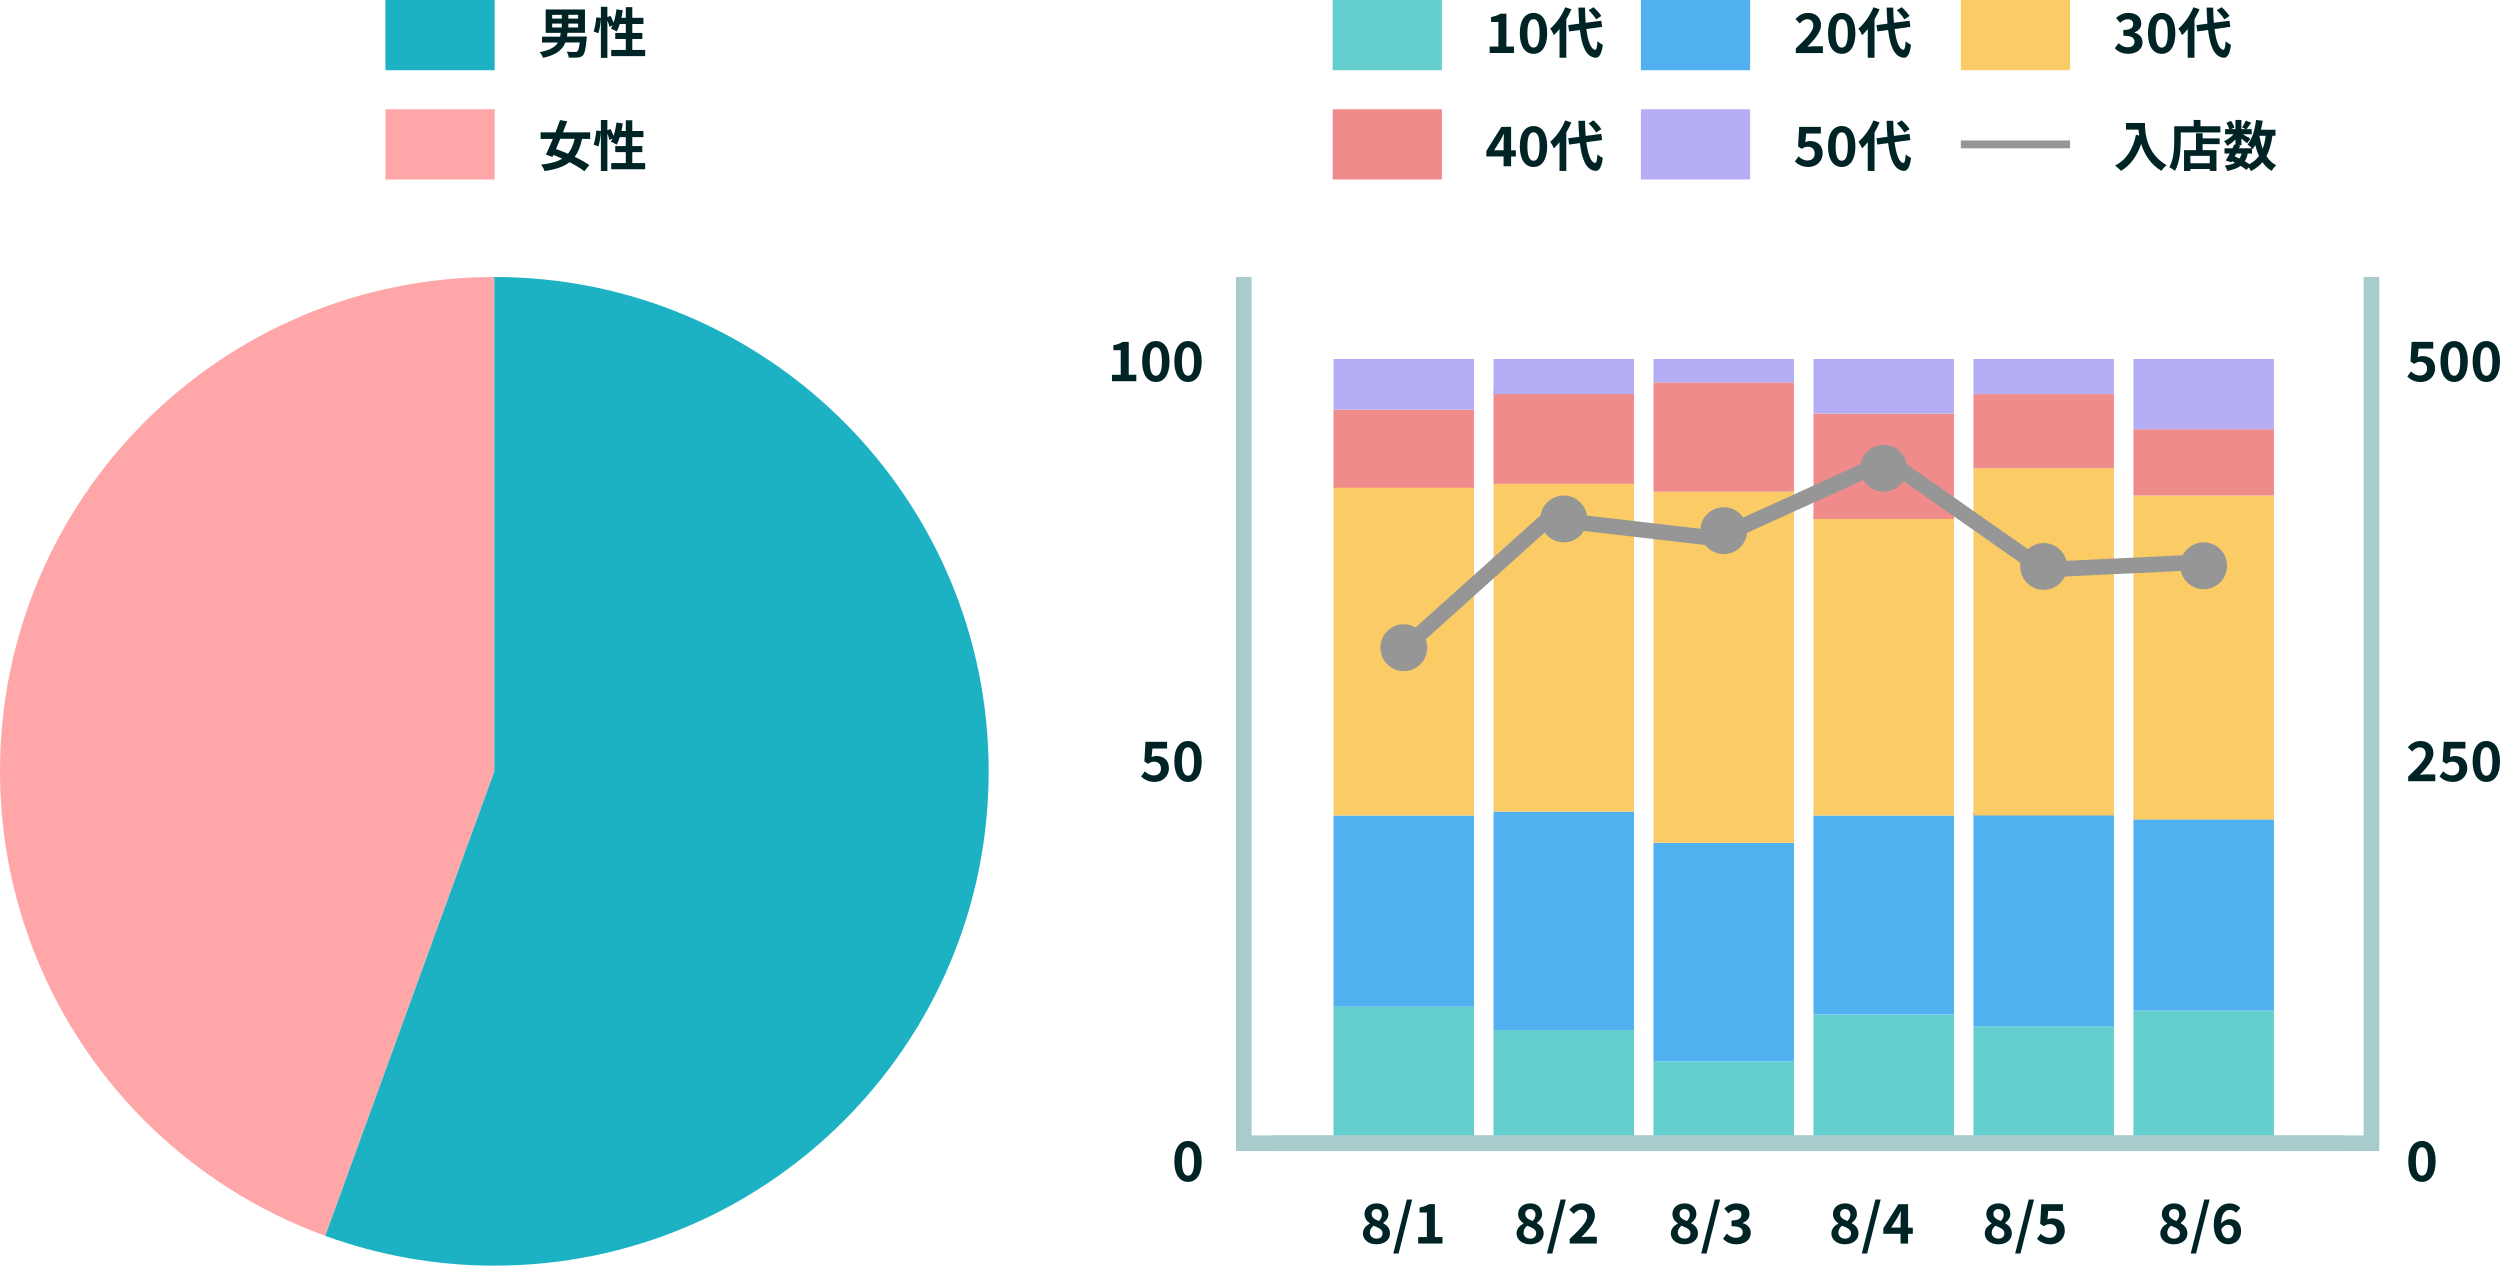 <?xml version="1.0" encoding="UTF-8"?><svg id="_レイヤー_2" xmlns="http://www.w3.org/2000/svg" width="639.39" height="323.71" viewBox="0 0 639.39 323.71"><defs><style>.cls-1{fill:#51b0ef;}.cls-1,.cls-2,.cls-3,.cls-4,.cls-5,.cls-6,.cls-7,.cls-8,.cls-9,.cls-10,.cls-11,.cls-12{stroke-width:0px;}.cls-2,.cls-7{fill:#1cb2c3;}.cls-3{fill:#002426;}.cls-4{fill:#64cdcd;}.cls-5,.cls-12{fill:#ffa7a8;}.cls-13{fill:none;stroke:#969696;stroke-miterlimit:10;stroke-width:3.99px;}.cls-13,.cls-7,.cls-8,.cls-12{fill-rule:evenodd;}.cls-6{fill:#969696;}.cls-8{fill:#a8cccc;}.cls-9{fill:#b5aef4;}.cls-10{fill:#fbcc65;}.cls-11{fill:#ef8b8b;}</style></defs><g id="_コンテンツ"><rect class="cls-2" x="98.57" width="27.94" height="17.96"/><rect class="cls-5" x="98.57" y="27.94" width="27.94" height="17.96"/><path class="cls-3" d="m150.08,9.36s-.03.45-.06.67c-.22,2.54-.5,3.69-.95,4.14-.39.39-.81.5-1.4.55-.49.04-1.34.03-2.22.01-.03-.48-.25-1.1-.54-1.52.87.07,1.75.08,2.12.08.29,0,.46-.01.62-.14.25-.21.46-.91.62-2.29h-3.68c-.7,1.8-2.18,3.16-5.7,3.93-.13-.43-.53-1.09-.87-1.45,2.73-.53,4.03-1.36,4.68-2.47h-4.08v-1.5h4.63c.06-.31.11-.63.15-.96h-3.84V2.42h10.05v5.97h-4.46c-.04.34-.1.64-.15.96h5.09Zm-8.86-4.6h2.46v-.96h-2.46v.96Zm0,2.26h2.46v-.98h-2.46v.98Zm6.64-3.23h-2.5v.96h2.5v-.96Zm0,2.25h-2.5v.98h2.5v-.98Z"/><path class="cls-3" d="m165.01,12.77v1.58h-8.69v-1.58h3.73v-2.8h-2.7v-1.55h2.7v-2.29h-1.54c-.21.73-.49,1.4-.78,1.93-.34-.21-1.09-.59-1.48-.75.14-.25.28-.52.42-.81l-.8.36c-.08-.42-.29-1.03-.53-1.61v9.55h-1.66V4.8c-.08,1.17-.31,2.71-.63,3.7l-1.23-.45c.34-.92.59-2.49.69-3.63l1.17.17V1.74h1.66v2.64l.81-.34c.28.54.57,1.22.77,1.76.35-1.02.6-2.22.74-3.41l1.62.22c-.1.66-.21,1.31-.35,1.94h1.12V1.82h1.66v2.74h2.85v1.57h-2.85v2.29h2.56v1.55h-2.56v2.8h3.3Z"/><path class="cls-3" d="m148.87,35.51c-.42,1.94-1.01,3.44-1.87,4.6,1.45.7,2.8,1.45,3.72,2.12l-1.27,1.57c-.89-.71-2.26-1.54-3.79-2.32-1.51,1.19-3.58,1.86-6.4,2.28-.15-.53-.53-1.22-.88-1.66,2.35-.27,4.1-.71,5.41-1.52-.75-.35-1.51-.67-2.25-.96l-.24.52-1.68-.61c.53-1.09,1.16-2.5,1.77-4h-3.13v-1.69h3.82c.42-1.09.82-2.17,1.16-3.13l1.83.31c-.34.89-.7,1.86-1.09,2.82h6.96v1.69h-2.07Zm-5.58,0c-.36.91-.74,1.79-1.09,2.61.95.34,2,.74,3.05,1.2.8-.95,1.34-2.19,1.72-3.82h-3.68Z"/><path class="cls-3" d="m165.01,41.71v1.58h-8.69v-1.58h3.73v-2.8h-2.7v-1.55h2.7v-2.29h-1.54c-.21.73-.49,1.4-.78,1.93-.34-.21-1.09-.59-1.48-.75.14-.25.28-.52.42-.81l-.8.36c-.08-.42-.29-1.03-.53-1.61v9.55h-1.66v-9.99c-.08,1.17-.31,2.71-.63,3.7l-1.23-.45c.34-.92.59-2.49.69-3.63l1.17.17v-2.85h1.66v2.64l.81-.34c.28.54.57,1.22.77,1.76.35-1.02.6-2.22.74-3.41l1.62.22c-.1.66-.21,1.31-.35,1.94h1.12v-2.74h1.66v2.74h2.85v1.57h-2.85v2.29h2.56v1.55h-2.56v2.8h3.3Z"/><rect class="cls-4" x="340.84" width="27.94" height="17.96"/><rect class="cls-11" x="340.84" y="27.94" width="27.94" height="17.96"/><path class="cls-3" d="m381,11.91h2.22v-6.28h-1.87v-1.27c1.04-.2,1.75-.46,2.4-.87h1.52v8.41h1.94v1.66h-6.22v-1.66Z"/><path class="cls-3" d="m388.7,8.49c0-3.41,1.38-5.19,3.51-5.19s3.49,1.79,3.49,5.19-1.37,5.28-3.49,5.28-3.51-1.86-3.51-5.28Zm5.06,0c0-2.8-.66-3.58-1.55-3.58s-1.57.78-1.57,3.58.67,3.68,1.57,3.68,1.55-.87,1.55-3.68Z"/><path class="cls-3" d="m401.89,2.37c-.36.85-.8,1.72-1.3,2.57v9.83h-1.73v-7.34c-.48.59-.95,1.12-1.45,1.57-.15-.39-.63-1.29-.92-1.69,1.51-1.29,2.98-3.34,3.82-5.45l1.59.52Zm3.83,5.06c.39,3.1,1.13,5.17,2.25,5.31.32.03.49-.67.6-2.22.31.36,1.05.78,1.36.95-.35,2.7-1.1,3.34-1.89,3.3-2.36-.22-3.47-2.85-3.97-7.11l-2.75.38-.24-1.61,2.82-.38c-.1-1.26-.18-2.63-.22-4.1h1.69c.03,1.37.08,2.68.18,3.87l3.98-.52.24,1.57-4.05.56Zm2.5-2.47c-.35-.66-1.19-1.64-1.92-2.35l1.24-.77c.74.67,1.61,1.59,2.01,2.25l-1.34.87Z"/><path class="cls-3" d="m384.56,40.02h-4.42v-1.41l3.86-6.16h2.47v6h1.22v1.58h-1.22v2.5h-1.92v-2.5Zm0-1.58v-2.01c0-.6.04-1.55.07-2.15h-.06c-.25.55-.53,1.06-.83,1.62l-1.61,2.54h2.42Z"/><path class="cls-3" d="m388.7,37.43c0-3.41,1.38-5.19,3.51-5.19s3.49,1.79,3.49,5.19-1.37,5.28-3.49,5.28-3.51-1.86-3.51-5.28Zm5.06,0c0-2.79-.66-3.58-1.55-3.58s-1.57.78-1.57,3.58.67,3.68,1.57,3.68,1.55-.87,1.55-3.68Z"/><path class="cls-3" d="m401.89,31.31c-.36.85-.8,1.72-1.3,2.57v9.83h-1.73v-7.34c-.48.59-.95,1.12-1.45,1.57-.15-.39-.63-1.29-.92-1.69,1.51-1.29,2.98-3.34,3.82-5.45l1.59.52Zm3.83,5.06c.39,3.1,1.13,5.17,2.25,5.31.32.03.49-.67.6-2.22.31.36,1.05.78,1.36.95-.35,2.7-1.1,3.34-1.89,3.3-2.36-.22-3.47-2.85-3.97-7.11l-2.75.38-.24-1.61,2.82-.38c-.1-1.26-.18-2.63-.22-4.1h1.69c.03,1.37.08,2.68.18,3.87l3.98-.52.24,1.57-4.05.56Zm2.5-2.47c-.35-.66-1.19-1.64-1.92-2.35l1.24-.77c.74.67,1.61,1.59,2.01,2.25l-1.34.87Z"/><rect class="cls-1" x="419.67" width="27.94" height="17.96"/><rect class="cls-9" x="419.67" y="27.94" width="27.94" height="17.96"/><path class="cls-3" d="m459.29,12.39c2.7-2.57,4.47-4.33,4.47-5.83,0-1.02-.56-1.64-1.55-1.64-.75,0-1.37.5-1.9,1.08l-1.12-1.12c.95-1.02,1.87-1.58,3.29-1.58,1.96,0,3.26,1.24,3.26,3.14,0,1.76-1.62,3.58-3.47,5.51.52-.06,1.2-.11,1.69-.11h2.26v1.73h-6.93v-1.19Z"/><path class="cls-3" d="m467.53,8.49c0-3.41,1.38-5.19,3.51-5.19s3.49,1.79,3.49,5.19-1.37,5.28-3.49,5.28-3.51-1.86-3.51-5.28Zm5.06,0c0-2.8-.66-3.58-1.55-3.58s-1.57.78-1.57,3.58.67,3.68,1.57,3.68,1.55-.87,1.55-3.68Z"/><path class="cls-3" d="m480.72,2.37c-.36.85-.8,1.72-1.3,2.57v9.83h-1.73v-7.34c-.48.59-.95,1.12-1.45,1.57-.15-.39-.63-1.29-.92-1.69,1.51-1.29,2.98-3.34,3.82-5.45l1.59.52Zm3.83,5.06c.39,3.1,1.13,5.17,2.25,5.31.32.03.49-.67.6-2.22.31.36,1.05.78,1.36.95-.35,2.7-1.1,3.34-1.89,3.3-2.36-.22-3.47-2.85-3.97-7.11l-2.75.38-.24-1.61,2.82-.38c-.1-1.26-.18-2.63-.22-4.1h1.69c.03,1.37.08,2.68.18,3.87l3.98-.52.24,1.57-4.05.56Zm2.5-2.47c-.35-.66-1.19-1.64-1.92-2.35l1.24-.77c.74.67,1.61,1.59,2.01,2.25l-1.34.87Z"/><path class="cls-3" d="m459.05,41.3l.95-1.31c.59.57,1.31,1.05,2.28,1.05,1.08,0,1.83-.63,1.83-1.76s-.7-1.75-1.75-1.75c-.62,0-.95.15-1.55.54l-.94-.6.28-5.03h5.54v1.72h-3.76l-.2,2.19c.42-.18.77-.28,1.24-.28,1.73,0,3.19.98,3.19,3.13s-1.71,3.51-3.62,3.51c-1.63,0-2.73-.64-3.49-1.41Z"/><path class="cls-3" d="m467.53,37.43c0-3.41,1.38-5.19,3.51-5.19s3.49,1.79,3.49,5.19-1.37,5.28-3.49,5.28-3.51-1.86-3.51-5.28Zm5.06,0c0-2.79-.66-3.58-1.55-3.58s-1.57.78-1.57,3.58.67,3.68,1.57,3.68,1.55-.87,1.55-3.68Z"/><path class="cls-3" d="m480.72,31.31c-.36.85-.8,1.72-1.3,2.57v9.83h-1.73v-7.34c-.48.59-.95,1.12-1.45,1.57-.15-.39-.63-1.29-.92-1.69,1.51-1.29,2.98-3.34,3.82-5.45l1.59.52Zm3.83,5.06c.39,3.1,1.13,5.17,2.25,5.31.32.03.49-.67.6-2.22.31.36,1.05.78,1.36.95-.35,2.7-1.1,3.34-1.89,3.3-2.36-.22-3.47-2.85-3.97-7.11l-2.75.38-.24-1.61,2.82-.38c-.1-1.26-.18-2.63-.22-4.1h1.69c.03,1.37.08,2.68.18,3.87l3.98-.52.24,1.57-4.05.56Zm2.5-2.47c-.35-.66-1.19-1.64-1.92-2.35l1.24-.77c.74.67,1.61,1.59,2.01,2.25l-1.34.87Z"/><rect class="cls-10" x="501.5" width="27.94" height="17.96"/><rect class="cls-6" x="501.5" y="35.93" width="27.94" height="2"/><path class="cls-3" d="m540.88,12.33l.96-1.3c.61.6,1.37,1.06,2.31,1.06,1.05,0,1.76-.5,1.76-1.37,0-.98-.6-1.58-2.85-1.58v-1.48c1.9,0,2.52-.63,2.52-1.5,0-.78-.5-1.24-1.38-1.24-.74,0-1.34.35-1.96.92l-1.05-1.26c.89-.78,1.89-1.29,3.1-1.29,2,0,3.35.98,3.35,2.71,0,1.09-.64,1.84-1.72,2.28v.07c1.16.31,2.05,1.16,2.05,2.49,0,1.85-1.66,2.92-3.63,2.92-1.64,0-2.74-.62-3.47-1.44Z"/><path class="cls-3" d="m549.36,8.49c0-3.41,1.38-5.19,3.51-5.19s3.49,1.79,3.49,5.19-1.37,5.28-3.49,5.28-3.51-1.86-3.51-5.28Zm5.06,0c0-2.8-.66-3.58-1.55-3.58s-1.57.78-1.57,3.58.67,3.68,1.57,3.68,1.55-.87,1.55-3.68Z"/><path class="cls-3" d="m562.55,2.37c-.36.85-.8,1.72-1.3,2.57v9.83h-1.73v-7.34c-.48.59-.95,1.12-1.45,1.57-.15-.39-.63-1.29-.92-1.69,1.51-1.29,2.98-3.34,3.82-5.45l1.59.52Zm3.83,5.06c.39,3.1,1.13,5.17,2.25,5.31.32.03.49-.67.6-2.22.31.36,1.05.78,1.36.95-.35,2.7-1.1,3.34-1.89,3.3-2.36-.22-3.47-2.85-3.97-7.11l-2.75.38-.24-1.61,2.82-.38c-.1-1.26-.18-2.63-.22-4.1h1.69c.03,1.37.08,2.68.18,3.87l3.98-.52.24,1.57-4.05.56Zm2.5-2.47c-.35-.66-1.19-1.64-1.92-2.35l1.24-.77c.74.67,1.61,1.59,2.01,2.25l-1.34.87Z"/><path class="cls-3" d="m548.58,31.46c0,2.64.38,7.74,5.52,10.78-.36.29-1.05,1.02-1.34,1.45-2.89-1.75-4.38-4.39-5.14-6.89-1.05,3.13-2.73,5.45-5.16,6.9-.31-.35-1.09-1.03-1.52-1.36,2.91-1.47,4.57-4.17,5.34-7.84l.85.15c-.1-.53-.15-1.03-.2-1.51h-3.19v-1.69h4.84Z"/><path class="cls-3" d="m567.87,32.3v1.58h-10.13v1.94c0,2.25-.21,5.7-1.47,7.88-.31-.28-1.05-.75-1.44-.94,1.15-2,1.24-4.93,1.24-6.95v-3.52h4.98v-1.61h1.73v1.61h5.09Zm-4.54,3.1h4.36v1.47h-4.36v1.52h3.54v5.33h-1.71v-.5h-4.96v.52h-1.62v-5.34h3.06v-4.31h1.69v1.31Zm1.83,4.46h-4.96v1.9h4.96v-1.9Z"/><path class="cls-3" d="m581.18,34.73c-.29,2.07-.77,3.8-1.52,5.21.64.99,1.45,1.79,2.47,2.32-.38.34-.89.98-1.15,1.44-.95-.57-1.72-1.31-2.35-2.22-.77.92-1.73,1.68-2.95,2.29-.1-.24-.31-.61-.53-.95l-.63.64c-.38-.32-.88-.68-1.45-1.05-.82.61-1.94,1.02-3.44,1.33-.1-.48-.39-1.03-.66-1.37,1.13-.15,2-.38,2.66-.75-.25-.14-.52-.27-.78-.38l-.15.27-1.45-.45c.31-.49.66-1.12,1.01-1.79h-1.33v-1.34h2.03c.17-.35.33-.69.47-.99l.31.07v-1.34c-.64.64-1.4,1.23-2.1,1.62-.18-.36-.53-.91-.84-1.2.85-.35,1.79-1.02,2.46-1.75h-2.18v-1.31h1.06c-.12-.48-.43-1.12-.73-1.62l1.2-.5c.36.53.73,1.24.84,1.73l-.89.39h1.17v-2.35h1.52v2.35h1.1l-.92-.41c.32-.5.71-1.24.94-1.78l1.4.56c-.43.6-.87,1.19-1.2,1.62h1.33v1.31h-2.29c.67.38,1.66.96,1.97,1.17l-.88,1.15c-.31-.29-.89-.78-1.44-1.22v1.69h-.89l.6.13-.34.67h3.33c-.32-.32-.82-.75-1.13-.96,1.19-1.43,1.86-3.8,2.19-6.29l1.68.22c-.11.78-.27,1.55-.45,2.29h3.72v1.54h-.78Zm-9.64,5.28c.42.17.82.34,1.23.53.22-.35.41-.77.53-1.27h-1.36l-.41.74Zm3.33-.74c-.15.78-.39,1.44-.74,1.98.43.25.84.5,1.16.74,1.03-.55,1.84-1.24,2.46-2.11-.39-.82-.7-1.75-.95-2.75-.2.36-.42.7-.64,1.01-.06-.06-.11-.13-.2-.21v1.34h-1.09Zm2.99-4.54c.2,1.17.48,2.28.85,3.28.35-.95.6-2.05.75-3.28h-1.61Z"/><rect class="cls-4" x="341.06" y="257.46" width="35.93" height="33.93"/><rect class="cls-4" x="381.98" y="263.45" width="35.93" height="27.94"/><rect class="cls-4" x="422.89" y="271.43" width="35.93" height="19.96"/><rect class="cls-4" x="463.81" y="259.46" width="35.93" height="31.93"/><rect class="cls-4" x="504.72" y="262.45" width="35.93" height="28.94"/><rect class="cls-4" x="545.64" y="258.46" width="35.93" height="32.93"/><rect class="cls-1" x="341.06" y="208.57" width="35.93" height="48.9"/><rect class="cls-1" x="381.98" y="207.57" width="35.93" height="55.88"/><rect class="cls-1" x="422.89" y="215.55" width="35.93" height="55.88"/><rect class="cls-1" x="463.81" y="208.57" width="35.93" height="50.89"/><rect class="cls-1" x="504.72" y="207.57" width="35.93" height="54.89"/><rect class="cls-1" x="545.64" y="209.56" width="35.93" height="48.9"/><rect class="cls-10" x="341.06" y="123.74" width="35.93" height="84.82"/><rect class="cls-10" x="381.98" y="123.74" width="35.93" height="83.83"/><rect class="cls-10" x="422.89" y="125.74" width="35.93" height="89.81"/><rect class="cls-10" x="463.81" y="131.73" width="35.93" height="76.84"/><rect class="cls-10" x="504.72" y="119.75" width="35.93" height="88.81"/><rect class="cls-10" x="545.64" y="126.74" width="35.93" height="82.83"/><rect class="cls-11" x="341.06" y="104.78" width="35.93" height="19.96"/><rect class="cls-11" x="381.98" y="99.79" width="35.93" height="23.95"/><rect class="cls-11" x="422.89" y="97.8" width="35.93" height="27.94"/><rect class="cls-11" x="463.81" y="105.78" width="35.93" height="26.94"/><rect class="cls-11" x="504.72" y="100.79" width="35.93" height="18.96"/><rect class="cls-11" x="545.64" y="109.77" width="35.93" height="16.96"/><rect class="cls-9" x="341.06" y="91.81" width="35.93" height="12.97"/><rect class="cls-9" x="381.98" y="91.81" width="35.93" height="8.98"/><rect class="cls-9" x="422.89" y="91.81" width="35.93" height="5.99"/><rect class="cls-9" x="463.81" y="91.81" width="35.93" height="13.97"/><rect class="cls-9" x="504.72" y="91.81" width="35.93" height="8.98"/><rect class="cls-9" x="545.64" y="91.81" width="35.93" height="17.96"/><polygon class="cls-8" points="316.12 70.85 316.12 294.39 599.52 294.39 599.52 290.39 320.11 290.39 320.11 70.85 316.12 70.85 316.12 70.85"/><polygon class="cls-8" points="608.51 70.85 608.51 294.39 325.1 294.39 325.1 290.39 604.51 290.39 604.51 70.85 608.51 70.85 608.51 70.85"/><path class="cls-3" d="m348.57,315.48c0-1.24.82-2.04,1.78-2.54v-.06c-.78-.57-1.37-1.31-1.37-2.38,0-1.66,1.33-2.73,3.12-2.73s3,1.09,3,2.74c0,.99-.67,1.8-1.33,2.26v.07c.94.53,1.73,1.27,1.73,2.63,0,1.57-1.38,2.77-3.48,2.77-1.97,0-3.45-1.15-3.45-2.77Zm5.02-.07c0-1.01-.96-1.37-2.29-1.92-.54.43-.95,1.05-.95,1.76,0,.94.77,1.54,1.73,1.54.88,0,1.51-.49,1.51-1.38Zm-.17-4.75c0-.84-.5-1.43-1.37-1.43-.7,0-1.26.45-1.26,1.27,0,.92.81,1.36,1.89,1.78.48-.5.74-1.05.74-1.62Z"/><path class="cls-3" d="m359.81,306.79h1.36l-3.47,13.81h-1.37l3.48-13.81Z"/><path class="cls-3" d="m362.71,316.39h2.22v-6.28h-1.87v-1.27c1.04-.2,1.75-.46,2.4-.87h1.52v8.41h1.94v1.66h-6.22v-1.66Z"/><path class="cls-3" d="m284.41,95.85h2.22v-6.28h-1.87v-1.27c1.03-.2,1.75-.46,2.4-.87h1.52v8.41h1.94v1.66h-6.22v-1.66Z"/><path class="cls-3" d="m292.11,92.42c0-3.41,1.38-5.19,3.51-5.19s3.49,1.79,3.49,5.19-1.37,5.28-3.49,5.28-3.51-1.86-3.51-5.28Zm5.06,0c0-2.8-.66-3.58-1.55-3.58s-1.57.78-1.57,3.58.67,3.68,1.57,3.68,1.55-.87,1.55-3.68Z"/><path class="cls-3" d="m300.34,92.42c0-3.41,1.38-5.19,3.51-5.19s3.49,1.79,3.49,5.19-1.37,5.28-3.49,5.28-3.51-1.86-3.51-5.28Zm5.06,0c0-2.8-.66-3.58-1.55-3.58s-1.57.78-1.57,3.58.67,3.68,1.57,3.68,1.55-.87,1.55-3.68Z"/><path class="cls-3" d="m615.68,96.3l.95-1.31c.59.57,1.31,1.05,2.28,1.05,1.08,0,1.83-.63,1.83-1.76s-.7-1.75-1.75-1.75c-.62,0-.95.15-1.55.54l-.94-.6.28-5.03h5.54v1.72h-3.76l-.2,2.19c.42-.18.77-.28,1.24-.28,1.73,0,3.19.98,3.19,3.13s-1.71,3.51-3.62,3.51c-1.63,0-2.73-.64-3.49-1.41Z"/><path class="cls-3" d="m624.16,92.42c0-3.41,1.38-5.19,3.51-5.19s3.49,1.79,3.49,5.19-1.37,5.28-3.49,5.28-3.51-1.86-3.51-5.28Zm5.06,0c0-2.8-.66-3.58-1.55-3.58s-1.57.78-1.57,3.58.67,3.68,1.57,3.68,1.55-.87,1.55-3.68Z"/><path class="cls-3" d="m632.39,92.42c0-3.41,1.38-5.19,3.51-5.19s3.49,1.79,3.49,5.19-1.37,5.28-3.49,5.28-3.51-1.86-3.51-5.28Zm5.06,0c0-2.8-.66-3.58-1.55-3.58s-1.57.78-1.57,3.58.67,3.68,1.57,3.68,1.55-.87,1.55-3.68Z"/><path class="cls-3" d="m291.86,198.58l.95-1.31c.59.57,1.31,1.05,2.28,1.05,1.08,0,1.83-.63,1.83-1.76s-.7-1.75-1.75-1.75c-.61,0-.95.15-1.55.54l-.94-.6.28-5.03h5.53v1.72h-3.76l-.2,2.19c.42-.18.77-.28,1.24-.28,1.73,0,3.19.98,3.19,3.13s-1.71,3.51-3.62,3.51c-1.64,0-2.73-.64-3.49-1.41Z"/><path class="cls-3" d="m300.34,194.71c0-3.41,1.38-5.19,3.51-5.19s3.49,1.79,3.49,5.19-1.37,5.28-3.49,5.28-3.51-1.86-3.51-5.28Zm5.06,0c0-2.8-.66-3.58-1.55-3.58s-1.57.78-1.57,3.58.67,3.68,1.57,3.68,1.55-.87,1.55-3.68Z"/><path class="cls-3" d="m615.91,198.61c2.7-2.57,4.47-4.33,4.47-5.83,0-1.02-.56-1.64-1.55-1.64-.75,0-1.37.5-1.9,1.08l-1.12-1.12c.95-1.02,1.87-1.58,3.29-1.58,1.96,0,3.26,1.24,3.26,3.14,0,1.76-1.62,3.58-3.47,5.51.52-.06,1.2-.11,1.69-.11h2.26v1.73h-6.93v-1.19Z"/><path class="cls-3" d="m623.91,198.58l.95-1.31c.59.57,1.31,1.05,2.28,1.05,1.08,0,1.83-.63,1.83-1.76s-.7-1.75-1.75-1.75c-.62,0-.95.15-1.55.54l-.94-.6.28-5.03h5.54v1.72h-3.76l-.2,2.19c.42-.18.77-.28,1.24-.28,1.73,0,3.19.98,3.19,3.13s-1.71,3.51-3.62,3.51c-1.63,0-2.73-.64-3.49-1.41Z"/><path class="cls-3" d="m632.39,194.71c0-3.41,1.38-5.19,3.51-5.19s3.49,1.79,3.49,5.19-1.37,5.28-3.49,5.28-3.51-1.86-3.51-5.28Zm5.06,0c0-2.8-.66-3.58-1.55-3.58s-1.57.78-1.57,3.58.67,3.68,1.57,3.68,1.55-.87,1.55-3.68Z"/><path class="cls-3" d="m300.34,297c0-3.41,1.38-5.19,3.51-5.19s3.49,1.79,3.49,5.19-1.37,5.28-3.49,5.28-3.51-1.86-3.51-5.28Zm5.06,0c0-2.8-.66-3.58-1.55-3.58s-1.57.78-1.57,3.58.67,3.68,1.57,3.68,1.55-.87,1.55-3.68Z"/><path class="cls-3" d="m615.93,297c0-3.41,1.38-5.19,3.51-5.19s3.49,1.79,3.49,5.19-1.37,5.28-3.49,5.28-3.51-1.86-3.51-5.28Zm5.06,0c0-2.8-.66-3.58-1.55-3.58s-1.57.78-1.57,3.58.67,3.68,1.57,3.68,1.55-.87,1.55-3.68Z"/><path class="cls-3" d="m387.87,315.48c0-1.24.82-2.04,1.77-2.54v-.06c-.78-.57-1.37-1.31-1.37-2.38,0-1.66,1.33-2.73,3.12-2.73s3.01,1.09,3.01,2.74c0,.99-.67,1.8-1.33,2.26v.07c.94.53,1.73,1.27,1.73,2.63,0,1.57-1.38,2.77-3.48,2.77-1.97,0-3.45-1.15-3.45-2.77Zm5.02-.07c0-1.01-.96-1.37-2.29-1.92-.55.43-.95,1.05-.95,1.76,0,.94.77,1.54,1.73,1.54.88,0,1.51-.49,1.51-1.38Zm-.17-4.75c0-.84-.5-1.43-1.37-1.43-.7,0-1.26.45-1.26,1.27,0,.92.81,1.36,1.89,1.78.47-.5.74-1.05.74-1.62Z"/><path class="cls-3" d="m399.12,306.79h1.36l-3.47,13.81h-1.37l3.48-13.81Z"/><path class="cls-3" d="m401.46,316.86c2.7-2.57,4.47-4.33,4.47-5.83,0-1.02-.56-1.64-1.55-1.64-.75,0-1.37.5-1.9,1.08l-1.12-1.12c.95-1.02,1.87-1.58,3.29-1.58,1.96,0,3.26,1.24,3.26,3.14,0,1.76-1.62,3.58-3.47,5.51.52-.06,1.2-.11,1.69-.11h2.26v1.73h-6.93v-1.19Z"/><path class="cls-3" d="m427.33,315.48c0-1.24.82-2.04,1.77-2.54v-.06c-.78-.57-1.37-1.31-1.37-2.38,0-1.66,1.33-2.73,3.12-2.73s3.01,1.09,3.01,2.74c0,.99-.67,1.8-1.33,2.26v.07c.94.53,1.73,1.27,1.73,2.63,0,1.57-1.38,2.77-3.48,2.77-1.97,0-3.45-1.15-3.45-2.77Zm5.02-.07c0-1.01-.96-1.37-2.29-1.92-.55.43-.95,1.05-.95,1.76,0,.94.77,1.54,1.73,1.54.88,0,1.51-.49,1.51-1.38Zm-.17-4.75c0-.84-.5-1.43-1.37-1.43-.7,0-1.26.45-1.26,1.27,0,.92.81,1.36,1.89,1.78.47-.5.74-1.05.74-1.62Z"/><path class="cls-3" d="m438.57,306.79h1.36l-3.47,13.81h-1.37l3.48-13.81Z"/><path class="cls-3" d="m440.68,316.81l.96-1.3c.61.6,1.37,1.06,2.31,1.06,1.05,0,1.76-.5,1.76-1.37,0-.98-.6-1.58-2.85-1.58v-1.48c1.9,0,2.52-.63,2.52-1.5,0-.78-.5-1.24-1.38-1.24-.74,0-1.34.35-1.96.92l-1.05-1.26c.89-.78,1.89-1.29,3.1-1.29,2,0,3.35.98,3.35,2.71,0,1.09-.64,1.84-1.72,2.28v.07c1.16.31,2.05,1.16,2.05,2.49,0,1.85-1.66,2.92-3.63,2.92-1.64,0-2.74-.62-3.47-1.44Z"/><path class="cls-3" d="m468.39,315.48c0-1.24.82-2.04,1.77-2.54v-.06c-.78-.57-1.37-1.31-1.37-2.38,0-1.66,1.33-2.73,3.12-2.73s3.01,1.09,3.01,2.74c0,.99-.67,1.8-1.33,2.26v.07c.94.53,1.73,1.27,1.73,2.63,0,1.57-1.38,2.77-3.48,2.77-1.97,0-3.45-1.15-3.45-2.77Zm5.02-.07c0-1.01-.96-1.37-2.29-1.92-.55.43-.95,1.05-.95,1.76,0,.94.77,1.54,1.73,1.54.88,0,1.51-.49,1.51-1.38Zm-.17-4.75c0-.84-.5-1.43-1.37-1.43-.7,0-1.26.45-1.26,1.27,0,.92.81,1.36,1.89,1.78.47-.5.74-1.05.74-1.62Z"/><path class="cls-3" d="m479.64,306.79h1.36l-3.47,13.81h-1.37l3.48-13.81Z"/><path class="cls-3" d="m486.09,315.55h-4.42v-1.41l3.86-6.16h2.47v6h1.22v1.58h-1.22v2.5h-1.92v-2.5Zm0-1.58v-2.01c0-.6.04-1.55.07-2.15h-.06c-.25.55-.53,1.06-.83,1.62l-1.61,2.54h2.42Z"/><path class="cls-3" d="m507.61,315.48c0-1.24.82-2.04,1.77-2.54v-.06c-.78-.57-1.37-1.31-1.37-2.38,0-1.66,1.33-2.73,3.12-2.73s3.01,1.09,3.01,2.74c0,.99-.67,1.8-1.33,2.26v.07c.94.53,1.73,1.27,1.73,2.63,0,1.57-1.38,2.77-3.48,2.77-1.97,0-3.45-1.15-3.45-2.77Zm5.02-.07c0-1.01-.96-1.37-2.29-1.92-.55.43-.95,1.05-.95,1.76,0,.94.77,1.54,1.73,1.54.88,0,1.51-.49,1.51-1.38Zm-.17-4.75c0-.84-.5-1.43-1.37-1.43-.7,0-1.26.45-1.26,1.27,0,.92.81,1.36,1.89,1.78.47-.5.74-1.05.74-1.62Z"/><path class="cls-3" d="m518.86,306.79h1.36l-3.47,13.81h-1.37l3.48-13.81Z"/><path class="cls-3" d="m520.97,316.84l.95-1.31c.59.57,1.31,1.05,2.28,1.05,1.08,0,1.83-.63,1.83-1.76s-.7-1.75-1.75-1.75c-.62,0-.95.15-1.55.54l-.94-.6.28-5.03h5.54v1.72h-3.76l-.2,2.19c.42-.18.77-.28,1.24-.28,1.73,0,3.19.98,3.19,3.13s-1.71,3.51-3.62,3.51c-1.63,0-2.73-.64-3.49-1.41Z"/><path class="cls-3" d="m552.51,315.48c0-1.24.82-2.04,1.77-2.54v-.06c-.78-.57-1.37-1.31-1.37-2.38,0-1.66,1.33-2.73,3.12-2.73s3.01,1.09,3.01,2.74c0,.99-.67,1.8-1.33,2.26v.07c.94.53,1.73,1.27,1.73,2.63,0,1.57-1.38,2.77-3.48,2.77-1.97,0-3.45-1.15-3.45-2.77Zm5.02-.07c0-1.01-.96-1.37-2.29-1.92-.55.43-.95,1.05-.95,1.76,0,.94.77,1.54,1.73,1.54.88,0,1.51-.49,1.51-1.38Zm-.17-4.75c0-.84-.5-1.43-1.37-1.43-.7,0-1.26.45-1.26,1.27,0,.92.81,1.36,1.89,1.78.47-.5.74-1.05.74-1.62Z"/><path class="cls-3" d="m563.76,306.79h1.36l-3.47,13.81h-1.37l3.48-13.81Z"/><path class="cls-3" d="m566.19,313.29c0-3.84,1.92-5.51,4.01-5.51,1.26,0,2.18.53,2.8,1.17l-1.09,1.23c-.36-.41-.99-.74-1.59-.74-1.19,0-2.17.88-2.25,3.48.57-.71,1.45-1.13,2.12-1.13,1.73,0,2.98.99,2.98,3.1s-1.48,3.35-3.26,3.35c-1.96,0-3.72-1.51-3.72-4.96Zm1.93,1.06c.2,1.71.89,2.35,1.75,2.35.78,0,1.41-.6,1.41-1.8,0-1.13-.59-1.65-1.48-1.65-.53,0-1.16.29-1.68,1.1Z"/><polyline class="cls-13" points="357.03 167.65 395.95 132.72 438.86 137.71 482.77 117.75 522.68 145.7 564.6 143.7"/><circle class="cls-6" cx="359.03" cy="165.65" r="5.99"/><circle class="cls-6" cx="399.94" cy="132.72" r="5.99"/><circle class="cls-6" cx="440.86" cy="135.72" r="5.99"/><circle class="cls-6" cx="481.77" cy="119.75" r="5.99"/><circle class="cls-6" cx="522.68" cy="144.88" r="5.99"/><circle class="cls-6" cx="563.6" cy="144.7" r="5.99"/><path class="cls-12" d="m0,197.28c0,14.75,2.58,29.38,7.62,43.24,12.78,35.12,40.45,62.78,75.56,75.56l43.24-118.8v-126.43C56.6,70.85,0,127.46,0,197.28Z"/><path class="cls-7" d="m83.19,316.08c13.86,5.04,28.49,7.62,43.24,7.62,69.78,0,126.43-56.65,126.43-126.43s-56.6-126.43-126.43-126.43v126.43l-43.24,118.8h0Z"/></g></svg>